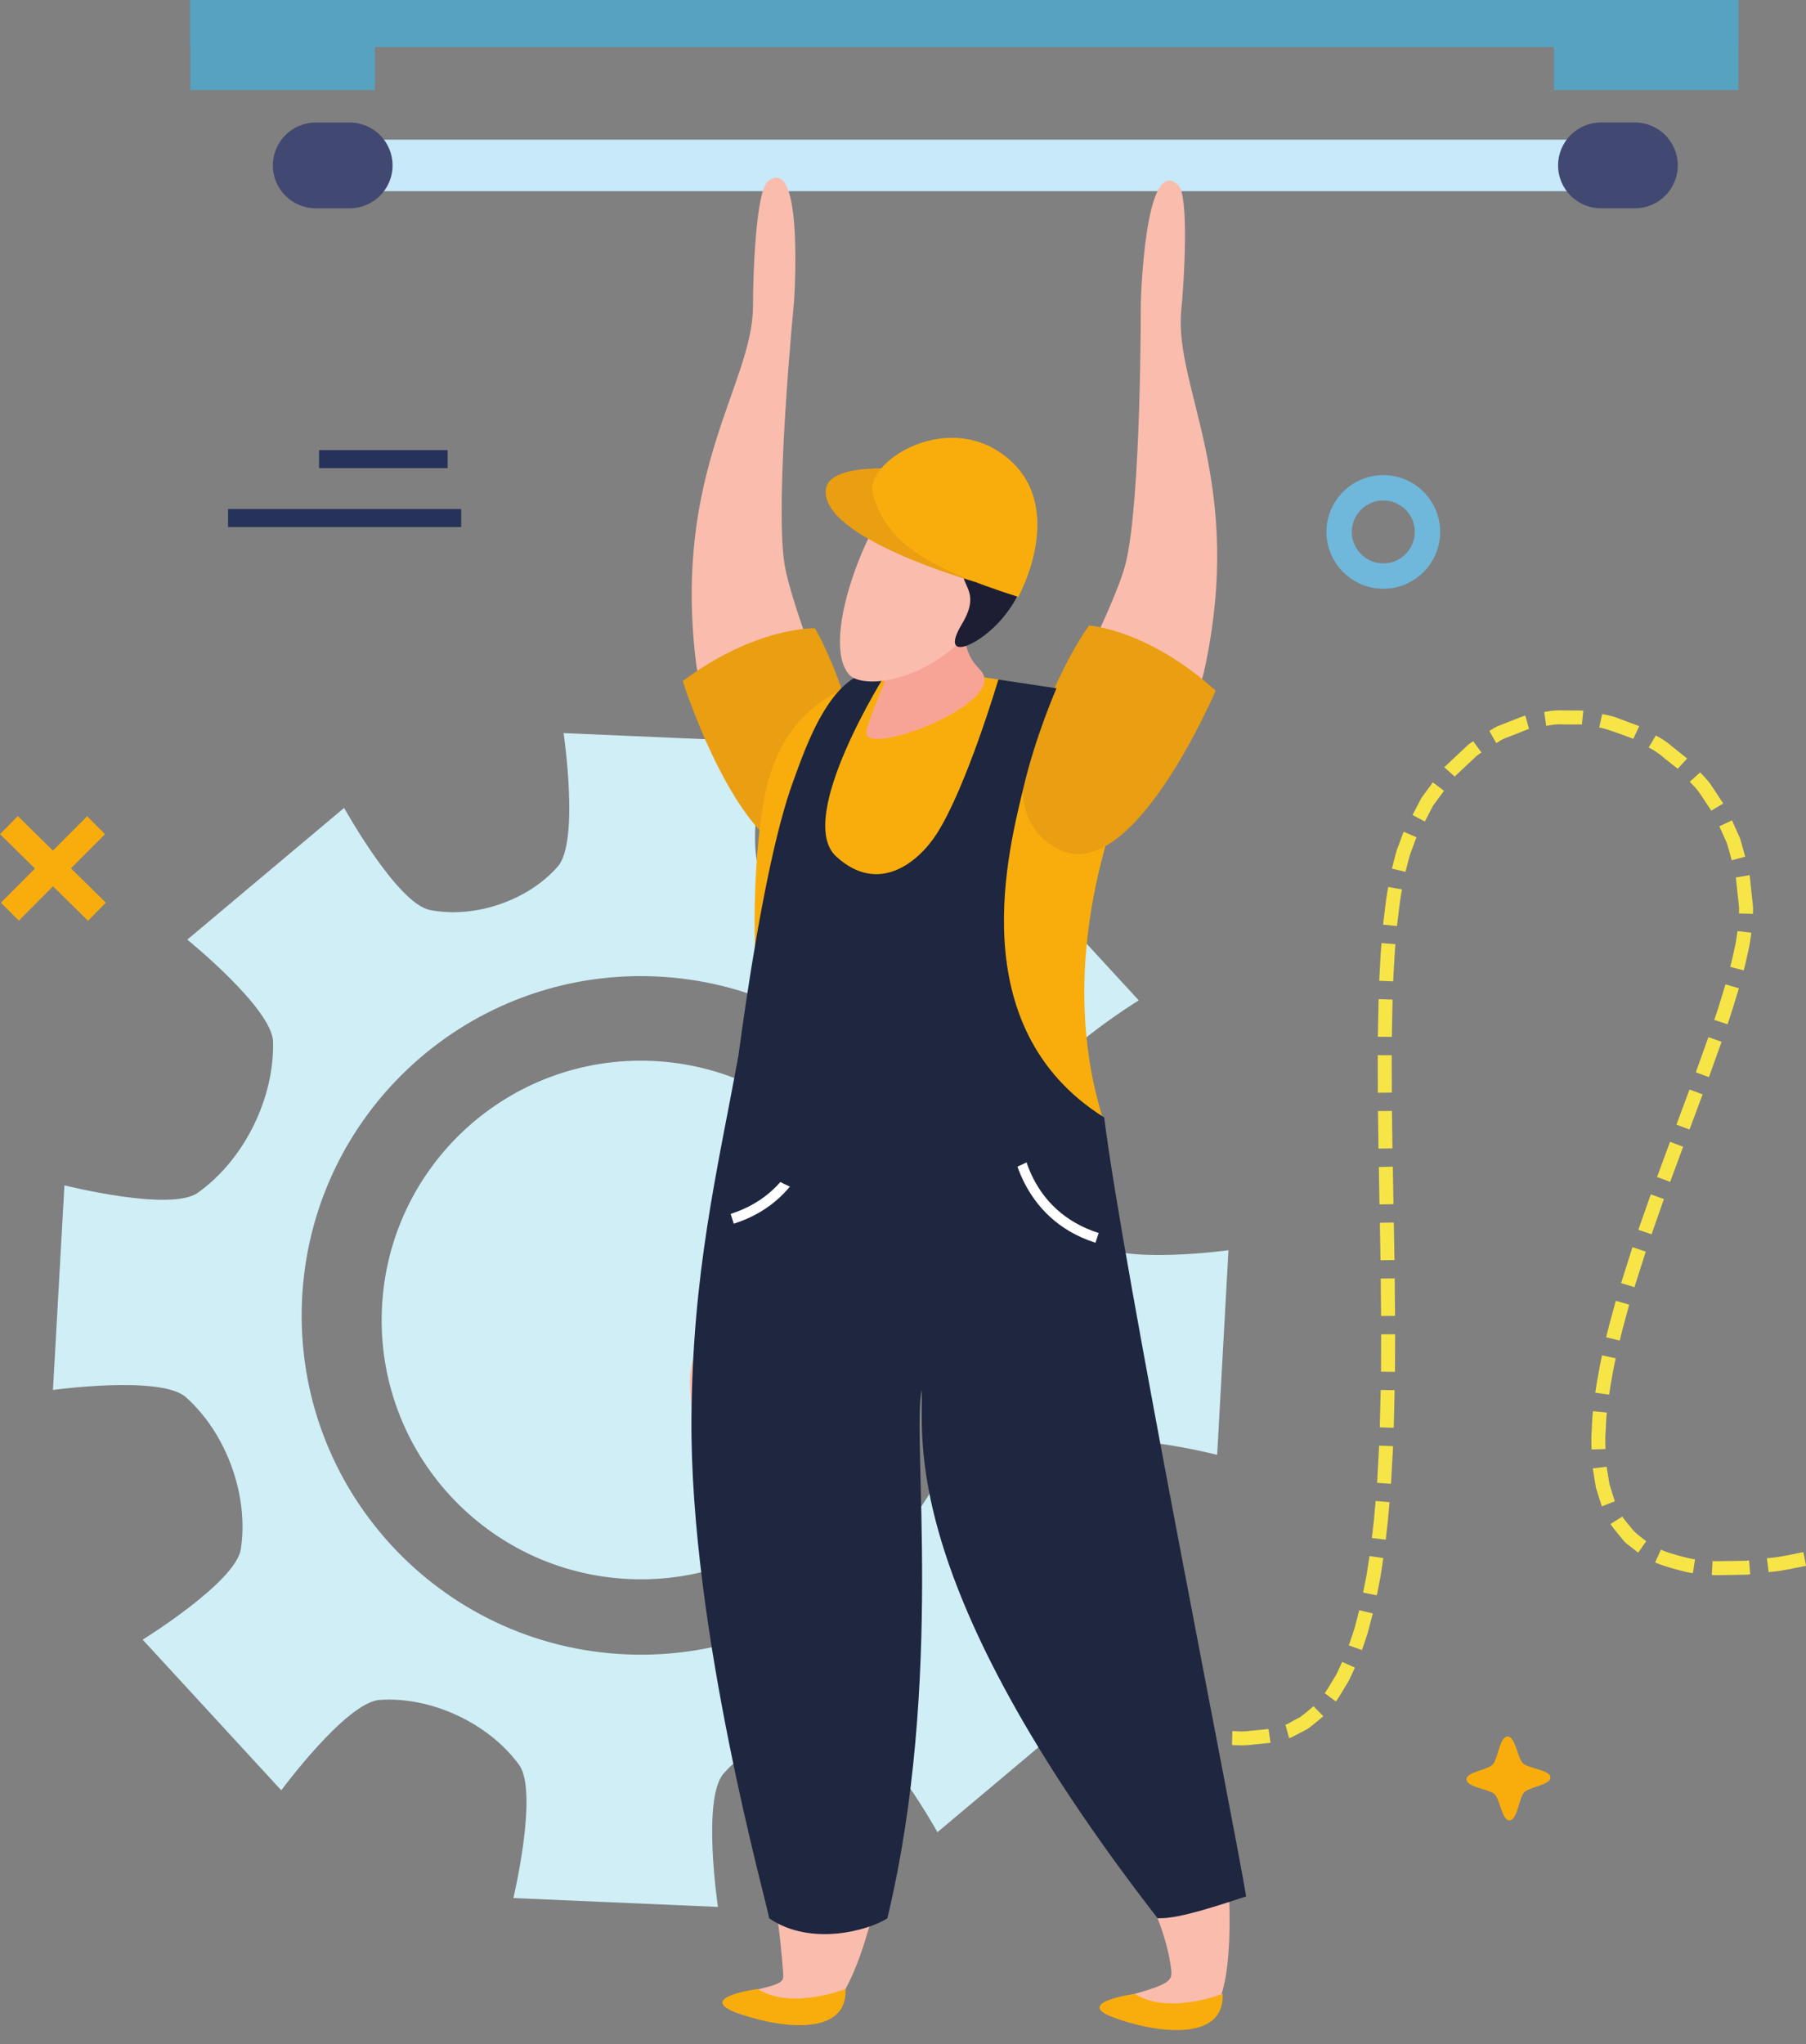 <?xml version="1.0" encoding="UTF-8"?><svg xmlns="http://www.w3.org/2000/svg" xmlns:xlink="http://www.w3.org/1999/xlink" height="1618.1" preserveAspectRatio="xMidYMid meet" version="1.0" viewBox="510.1 421.6 1429.7 1618.1" width="1429.7" zoomAndPan="magnify"><rect x="510.1" y="421.6" width="1429.7" height="1618.1" fill="#808080" stroke="none"/><g><g><path d="M 1113.711 1755.828 L 1124.391 1759.121 C 1124.391 1759.121 1124.059 1760.859 1123.578 1763.512 C 1123.121 1766.109 1122.41 1769.629 1121.41 1773.422 C 1120.602 1777.102 1119.52 1780.789 1118.48 1783.559 C 1117.539 1786.328 1116.922 1788.219 1116.922 1788.219 L 1106.629 1784.18 C 1106.629 1784.18 1107.191 1782.52 1108.031 1780.02 C 1108.941 1777.602 1109.922 1774.172 1110.73 1770.609 C 1111.672 1767.281 1112.359 1763.449 1112.84 1760.57 C 1113.359 1757.738 1113.711 1755.828 1113.711 1755.828" fill="#f7e547"/></g><g><path d="M 1118.129 1710.07 L 1128.68 1716.789 C 1128.68 1716.789 1128.18 1723.91 1127.68 1731.051 C 1126.988 1738.172 1126.309 1745.27 1126.309 1745.27 L 1115.672 1740.879 C 1115.672 1740.879 1116.371 1733.18 1117.078 1725.469 C 1117.602 1717.77 1118.129 1710.07 1118.129 1710.07" fill="#f7e547"/></g><g><path d="M 1120.23 1664.281 L 1130.469 1674.238 L 1129.391 1702.82 L 1118.941 1694.969 L 1120.23 1664.281" fill="#f7e547"/></g><g><path d="M 1122.539 1619.039 L 1132.16 1631.699 L 1130.949 1660.27 L 1120.91 1649.34 L 1122.539 1619.039" fill="#f7e547"/></g><g><path d="M 1126.449 1574.531 L 1135.199 1589.27 C 1135.199 1589.27 1134.551 1596.371 1133.93 1603.488 C 1133.43 1610.629 1132.91 1617.73 1132.91 1617.73 L 1123.602 1604.371 C 1123.602 1604.371 1124.219 1596.871 1124.871 1589.398 C 1125.66 1581.961 1126.449 1574.531 1126.449 1574.531" fill="#f7e547"/></g><g><path d="M 1133.59 1530.828 L 1141.25 1547.16 C 1141.281 1547.16 1139.82 1554.109 1138.781 1561.23 C 1137.531 1568.27 1136.762 1575.352 1136.762 1575.352 L 1128.371 1560.059 C 1128.371 1560.059 1129.281 1552.691 1130.719 1545.391 C 1131.969 1538.059 1133.59 1530.828 1133.59 1530.828" fill="#f7e547"/></g><g><path d="M 1146.289 1488.691 L 1152.73 1506.199 C 1152.73 1506.199 1150.02 1512.84 1148.078 1519.719 C 1145.789 1526.48 1144.27 1533.48 1144.27 1533.52 L 1137.012 1516.781 C 1137.012 1516.781 1138.711 1509.559 1141.191 1502.602 C 1143.379 1495.48 1146.289 1488.691 1146.289 1488.691" fill="#f7e547"/></g><g><path d="M 1168.262 1450.512 L 1173.129 1469 C 1173.129 1469 1168.82 1474.719 1165.051 1480.801 C 1163.262 1483.91 1161.488 1486.969 1160.16 1489.34 C 1159.012 1491.73 1158.219 1493.359 1158.219 1493.359 L 1152.289 1475.5 C 1152.289 1475.5 1153.121 1473.789 1154.352 1471.328 C 1155.789 1468.941 1157.68 1465.75 1159.602 1462.609 C 1163.629 1456.359 1168.262 1450.512 1168.262 1450.512" fill="#f7e547"/></g><g><path d="M 1202.961 1423.16 L 1205.898 1442.461 C 1205.898 1442.461 1199.32 1445.328 1193.641 1449.719 C 1187.559 1453.512 1182.789 1458.988 1182.621 1458.781 L 1178.289 1439.922 C 1178.289 1439.922 1179.73 1438.691 1181.852 1436.879 C 1183.891 1434.961 1186.789 1432.629 1189.988 1430.648 C 1196.031 1426.129 1202.961 1423.109 1202.961 1423.16" fill="#f7e547"/></g><g><path d="M 1246.039 1411.98 L 1246.809 1431.629 C 1246.809 1431.629 1239.648 1432.172 1232.629 1433.52 C 1229.129 1434.309 1225.66 1435.129 1223.07 1435.75 C 1220.469 1436.379 1218.809 1437.129 1218.809 1437.129 L 1216.578 1417.641 C 1216.578 1417.641 1218.309 1416.871 1221.051 1416.199 C 1223.801 1415.602 1227.449 1414.762 1231.129 1413.949 C 1238.5 1412.559 1246.039 1411.98 1246.039 1411.98" fill="#f7e547"/></g><g><path d="M 1289.969 1418.078 L 1288.469 1437.629 C 1288.379 1437.941 1281.988 1434.34 1274.891 1433.32 C 1271.398 1432.672 1267.879 1432.07 1265.211 1431.57 C 1262.551 1431.531 1260.762 1431.461 1260.762 1431.461 L 1260.762 1411.809 C 1260.762 1411.809 1262.648 1411.852 1265.48 1411.93 C 1268.25 1412.41 1271.941 1413.078 1275.641 1413.66 C 1283.121 1414.75 1289.859 1418.43 1289.969 1418.078" fill="#f7e547"/></g><g><path d="M 1323.648 1445.988 L 1320.281 1464.961 C 1320.512 1464.789 1315.891 1459.32 1311.469 1453.738 C 1306.141 1448.949 1300.922 1444.078 1300.629 1444.41 L 1302.809 1425.07 C 1303.078 1424.68 1308.621 1429.648 1314.262 1434.52 C 1316.609 1437.379 1319.012 1440.211 1320.801 1442.352 C 1322.648 1444.41 1323.648 1445.988 1323.648 1445.988" fill="#f7e547"/></g><g><path d="M 1342.68 1485.301 L 1337.93 1503.559 C 1337.93 1503.559 1335.559 1496.809 1333.172 1490.07 C 1330.422 1483.488 1327.32 1477.039 1327.32 1477.039 L 1331.191 1458.32 C 1331.191 1458.32 1334.52 1464.859 1337.5 1471.578 C 1340.102 1478.43 1342.68 1485.301 1342.68 1485.301" fill="#f7e547"/></g><g><path d="M 1353.738 1527.609 L 1347.84 1544.93 C 1347.84 1544.93 1346.66 1537.871 1345.051 1530.898 C 1343.391 1523.961 1341.762 1517.012 1341.762 1517.012 L 1346.891 1499.02 C 1346.91 1499.02 1348.738 1506.16 1350.551 1513.238 C 1352.34 1520.34 1353.738 1527.609 1353.738 1527.609" fill="#f7e547"/></g><g><path d="M 1361.578 1570.969 L 1354.59 1586.961 L 1350.281 1558.691 L 1356.551 1541.762 L 1361.578 1570.969" fill="#f7e547"/></g><g><path d="M 1368.52 1615.238 L 1360.461 1629.078 L 1356.48 1600.809 L 1363.852 1585.398 L 1368.52 1615.238" fill="#f7e547"/></g><g><path d="M 1376.352 1660.309 L 1367.48 1671.09 C 1367.48 1671.09 1366.141 1664.059 1364.828 1657.039 C 1363.711 1650.02 1362.52 1642.949 1362.52 1642.949 L 1370.91 1629.949 C 1370.91 1629.949 1372.199 1637.551 1373.488 1645.109 C 1374.93 1652.711 1376.352 1660.309 1376.352 1660.309" fill="#f7e547"/></g><g><path d="M 1387.301 1705.219 L 1377.871 1712.359 C 1377.871 1712.359 1375.719 1705.531 1373.871 1698.641 C 1371.789 1691.809 1370.41 1684.809 1370.41 1684.809 L 1379.469 1675.191 C 1379.469 1675.191 1380.93 1682.789 1383.09 1690.27 C 1385.051 1697.801 1387.301 1705.219 1387.301 1705.219" fill="#f7e547"/></g><g><path d="M 1404.988 1746.328 L 1395.578 1752.102 C 1395.578 1752.102 1391.922 1745.398 1388.211 1738.648 C 1385.34 1732.109 1382.512 1725.539 1382.512 1725.539 L 1392.109 1719.621 C 1392.109 1719.621 1395.121 1726.68 1398.141 1733.781 C 1401.559 1740.07 1404.988 1746.328 1404.988 1746.328" fill="#f7e547"/></g><g><path d="M 1433.199 1776.691 L 1427.039 1785.871 C 1427.039 1785.871 1420.59 1781.289 1414.801 1776.059 C 1409.41 1770.359 1404.012 1764.719 1404.262 1764.512 L 1412.93 1757.66 C 1412.691 1757.891 1417.59 1762.91 1422.379 1767.988 C 1427.559 1772.629 1433.199 1776.691 1433.199 1776.691" fill="#f7e547"/></g><g><path d="M 1471.91 1790.801 L 1470.391 1801.75 C 1470.391 1801.75 1468.449 1801.441 1465.578 1800.961 C 1462.719 1800.359 1458.809 1800.211 1455.148 1798.672 C 1447.691 1796.238 1440.281 1793.738 1440.43 1793.34 L 1445.051 1783.328 C 1444.898 1783.699 1451.539 1785.852 1458.141 1788.078 C 1461.352 1789.449 1464.988 1789.531 1467.551 1790.121 C 1470.16 1790.551 1471.91 1790.801 1471.91 1790.801" fill="#f7e547"/></g><g><path d="M 1514.289 1790.121 L 1515.922 1801.031 C 1515.922 1801.031 1508.34 1801.82 1500.738 1802.609 C 1496.949 1803.129 1493.141 1803.148 1490.23 1802.98 C 1487.352 1802.961 1485.422 1802.879 1485.422 1802.879 L 1485.711 1791.84 C 1485.711 1791.551 1492.809 1792.641 1499.969 1791.551 C 1507.109 1790.852 1514.289 1790.121 1514.289 1790.121" fill="#f7e547"/></g><g><path d="M 1549.898 1772.09 L 1557.68 1779.961 C 1557.68 1779.961 1551.77 1785.25 1545.32 1790.012 C 1538.012 1793.91 1530.488 1797.922 1530.602 1797.301 L 1527.68 1786.66 C 1528.199 1787.078 1533.512 1783.559 1539.32 1780.73 C 1544.691 1776.691 1549.898 1772.129 1549.898 1772.09" fill="#f7e547"/></g><g><path d="M 1572.59 1737.031 L 1582.691 1741.5 C 1582.691 1741.5 1581.891 1743.25 1580.711 1745.879 C 1579.539 1748.461 1578.039 1752 1575.898 1755.219 C 1571.941 1761.891 1567.898 1768.441 1567.609 1768.301 L 1558.719 1761.719 C 1558.969 1761.969 1562.641 1755.871 1566.281 1749.789 C 1568.262 1746.879 1569.648 1743.559 1570.73 1741.09 C 1571.84 1738.609 1572.59 1737.031 1572.59 1737.031" fill="#f7e547"/></g><g><path d="M 1586.141 1696.078 L 1596.859 1698.699 C 1596.859 1698.699 1594.969 1706.031 1593.031 1713.309 C 1590.852 1720.52 1588.238 1727.66 1588.238 1727.66 L 1577.852 1723.93 C 1577.852 1723.93 1580.309 1717.121 1582.461 1710.191 C 1584.289 1703.129 1586.141 1696.078 1586.141 1696.078" fill="#f7e547"/></g><g><path d="M 1594.238 1653.23 L 1605.191 1654.828 C 1605.191 1654.828 1604.051 1662.219 1602.941 1669.629 C 1601.48 1676.98 1600.051 1684.352 1600.051 1684.352 L 1589.199 1682.129 C 1589.199 1682.129 1590.621 1674.922 1592.031 1667.762 C 1593.16 1660.469 1594.238 1653.23 1594.238 1653.23" fill="#f7e547"/></g><g><path d="M 1599.09 1609.648 L 1610.102 1610.59 C 1610.102 1610.59 1609.441 1618 1608.789 1625.48 C 1607.941 1632.871 1607.109 1640.281 1607.109 1640.281 L 1596.129 1638.949 C 1596.129 1638.949 1596.969 1631.641 1597.801 1624.352 C 1598.441 1617.02 1599.09 1609.648 1599.09 1609.648" fill="#f7e547"/></g><g><path d="M 1601.879 1565.809 L 1612.922 1566.27 L 1611.27 1596.059 L 1600.281 1595.25 L 1601.879 1565.809" fill="#f7e547"/></g><g><path d="M 1603.129 1521.781 L 1614.16 1521.961 L 1613.441 1551.73 L 1602.379 1551.34 L 1603.129 1521.781" fill="#f7e547"/></g><g><path d="M 1603.461 1477.699 L 1614.539 1477.699 L 1614.41 1507.41 L 1603.379 1507.289 L 1603.461 1477.699" fill="#f7e547"/></g><g><path d="M 1603.148 1433.59 L 1614.18 1433.461 L 1614.461 1463.129 L 1603.422 1463.191 L 1603.148 1433.59" fill="#f7e547"/></g><g><path d="M 1602.461 1389.449 L 1613.5 1389.262 L 1614.02 1418.93 L 1602.961 1419.102 L 1602.461 1389.449" fill="#f7e547"/></g><g><path d="M 1601.648 1345.289 L 1612.711 1345.059 L 1613.23 1374.73 L 1602.172 1374.922 L 1601.648 1345.289" fill="#f7e547"/></g><g><path d="M 1600.961 1301.051 L 1612.02 1300.93 L 1612.41 1330.551 L 1601.379 1330.719 L 1600.961 1301.051" fill="#f7e547"/></g><g><path d="M 1600.781 1256.789 L 1611.828 1256.828 L 1611.898 1286.41 L 1600.84 1286.52 L 1600.781 1256.789" fill="#f7e547"/></g><g><path d="M 1601.461 1212.422 L 1612.5 1212.781 L 1611.922 1242.32 L 1600.859 1242.219 L 1601.461 1212.422" fill="#f7e547"/></g><g><path d="M 1603.762 1168.059 L 1614.77 1168.93 C 1614.77 1168.93 1614.121 1176.262 1613.789 1183.609 C 1613.352 1190.961 1612.98 1198.371 1612.98 1198.371 L 1601.941 1197.871 C 1601.941 1197.871 1602.34 1190.422 1602.762 1182.941 C 1603.09 1175.512 1603.77 1168.059 1603.762 1168.059" fill="#f7e547"/></g><g><path d="M 1609.102 1123.672 L 1619.969 1125.59 C 1619.969 1125.59 1618.539 1132.73 1617.77 1140.031 C 1616.852 1147.301 1616 1154.59 1616 1154.59 L 1605 1153.48 C 1605 1153.48 1605.879 1145.988 1606.809 1138.559 C 1607.609 1131.102 1609.102 1123.672 1609.102 1123.672" fill="#f7e547"/></g><g><path d="M 1621.355 1079.969 L 1631.516 1084.332 L 1631.094 1085.172 L 1626.301 1098.145 C 1624.98 1102.578 1623.957 1107.133 1622.746 1111.637 L 1612.008 1109.133 C 1613.258 1104.371 1614.32 1099.555 1615.77 1094.801 L 1620.938 1080.816 L 1621.355 1079.969" fill="#f7e547"/></g><g><path d="M 1644.395 1040.863 L 1653.227 1047.535 C 1653.227 1047.535 1648.977 1053.258 1644.719 1059.066 C 1641.359 1065.496 1638.043 1071.848 1638.043 1071.848 L 1628.285 1066.703 C 1628.285 1066.703 1631.805 1059.949 1635.348 1053.195 C 1639.891 1047.051 1644.395 1040.863 1644.395 1040.863" fill="#f7e547"/></g><g><path d="M 1676.391 1008.348 L 1682.895 1017.258 C 1682.895 1017.258 1681.336 1018.117 1679.219 1019.738 C 1677.277 1021.562 1674.664 1024.031 1672.082 1026.469 C 1666.879 1031.371 1661.656 1036.246 1661.656 1036.246 L 1653.438 1028.895 C 1653.438 1028.895 1659.035 1023.586 1664.648 1018.312 C 1667.457 1015.68 1670.277 1013.016 1672.402 1011.055 C 1674.695 1009.289 1676.367 1008.348 1676.391 1008.348" fill="#f7e547"/></g><g><path d="M 1717.613 988.02 L 1720.547 998.652 C 1720.453 998.281 1713.949 1001.195 1707.332 1003.676 C 1704.059 1005.059 1700.648 1006.102 1698.379 1007.422 C 1696.109 1008.859 1694.613 1009.797 1694.613 1009.797 L 1689.145 1000.172 C 1689.145 1000.172 1690.812 999.156 1693.238 997.594 C 1695.773 996.18 1699.52 995.008 1703.078 993.488 C 1710.328 990.723 1717.508 987.641 1717.613 988.02" fill="#f7e547"/></g><g><path d="M 1763.512 984.121 L 1762.41 995.102 C 1762.41 995.016 1760.645 994.973 1757.973 994.992 C 1755.312 995.016 1751.773 994.992 1748.238 994.992 C 1741.117 994.41 1734.16 996.184 1734.16 996.184 L 1732.551 985.203 C 1732.551 985.203 1740.199 983.395 1747.988 983.914 C 1751.852 983.938 1755.758 983.957 1758.668 983.957 C 1761.586 983.938 1763.492 984.023 1763.512 984.121" fill="#f7e547"/></g><g><path d="M 1807.77 996.355 L 1803.109 1006.371 C 1803.109 1006.371 1776.438 996.277 1776.105 997.641 L 1778.422 986.84 C 1778.422 986.84 1786.176 987.836 1793.293 990.988 C 1800.547 993.672 1807.77 996.355 1807.77 996.355" fill="#f7e547"/></g><g><path d="M 1845.715 1021.973 L 1838.23 1030.09 C 1838.23 1030.09 1832.66 1025.652 1827.031 1021.203 C 1821.742 1016.332 1815.23 1013.277 1815.23 1013.277 L 1820.895 1003.773 C 1820.914 1003.773 1827.914 1007.148 1833.676 1012.359 C 1839.691 1017.148 1845.715 1021.973 1845.715 1021.973" fill="#f7e547"/></g><g><path d="M 1874.289 1057.59 L 1864.801 1063.246 C 1864.801 1063.246 1860.859 1057.277 1856.914 1051.297 C 1853.176 1045.156 1847.555 1040.512 1847.805 1040.328 L 1856.004 1032.957 C 1855.773 1033.117 1861.777 1038.199 1865.812 1044.73 C 1870.035 1051.195 1874.289 1057.59 1874.289 1057.59" fill="#f7e547"/></g><g><path d="M 1891.648 1099.688 L 1880.98 1102.531 C 1880.98 1102.531 1879.195 1095.535 1877.094 1088.711 C 1874.172 1082.199 1871.188 1075.652 1871.188 1075.652 L 1881.203 1070.93 C 1881.203 1070.93 1884.371 1077.941 1887.492 1084.949 C 1889.758 1092.273 1891.648 1099.688 1891.648 1099.688" fill="#f7e547"/></g><g><path d="M 1897.785 1144.914 L 1886.746 1144.637 C 1886.746 1144.637 1886.77 1142.879 1886.852 1140.188 C 1886.582 1137.523 1886.188 1133.984 1885.801 1130.418 C 1885.07 1123.281 1884.289 1116.156 1884.289 1116.156 L 1895.199 1114.281 C 1895.199 1114.281 1895.992 1121.863 1896.805 1129.5 C 1897.211 1133.332 1897.598 1137.184 1897.922 1140.059 C 1897.84 1142.961 1897.785 1144.914 1897.785 1144.914" fill="#f7e547"/></g><g><path d="M 1890.539 1189.652 L 1879.832 1186.906 C 1879.832 1186.906 1881.648 1179.82 1883.125 1172.699 C 1884 1169.164 1884.629 1165.602 1884.93 1162.984 C 1885.301 1160.32 1885.582 1158.539 1885.582 1158.539 L 1896.555 1159.855 C 1896.555 1159.855 1896.285 1161.797 1895.844 1164.625 C 1895.531 1167.523 1894.82 1171.281 1893.961 1174.957 C 1892.387 1182.379 1890.539 1189.652 1890.539 1189.652" fill="#f7e547"/></g><g><path d="M 1877.676 1232.344 L 1867.176 1228.848 C 1867.176 1228.848 1869.664 1221.879 1871.762 1214.82 C 1873.902 1207.805 1876.066 1200.766 1876.066 1200.766 L 1886.691 1203.844 C 1886.691 1203.844 1884.504 1210.988 1882.305 1218.152 C 1880.129 1225.328 1877.676 1232.344 1877.676 1232.344" fill="#f7e547"/></g><g><path d="M 1862.953 1274.168 L 1852.566 1270.363 L 1862.539 1242.535 L 1872.984 1246.176 L 1862.953 1274.168" fill="#f7e547"/></g><g><path d="M 1847.582 1315.645 L 1837.234 1311.773 L 1847.559 1283.98 L 1857.957 1287.809 L 1847.582 1315.645" fill="#f7e547"/></g><g><path d="M 1832.273 1357.047 L 1821.883 1353.215 L 1832.172 1325.367 L 1842.535 1329.258 L 1832.273 1357.047" fill="#f7e547"/></g><g><path d="M 1817.551 1398.57 L 1807.094 1394.992 L 1816.938 1366.941 L 1827.328 1370.691 L 1817.551 1398.57" fill="#f7e547"/></g><g><path d="M 1803.992 1440.418 L 1793.426 1437.207 L 1802.434 1408.766 L 1812.934 1412.266 L 1803.992 1440.418" fill="#f7e547"/></g><g><path d="M 1792.355 1482.719 L 1781.59 1480.051 C 1781.59 1480.102 1783.301 1472.812 1785.32 1465.629 C 1787.266 1458.398 1789.207 1451.199 1789.207 1451.199 L 1799.828 1454.242 C 1799.828 1454.242 1797.941 1461.32 1796 1468.441 C 1794 1475.539 1792.355 1482.719 1792.355 1482.719" fill="#f7e547"/></g><g><path d="M 1783.93 1525.527 L 1772.973 1523.918 C 1772.973 1523.918 1774.062 1516.488 1775.477 1509.117 C 1776.707 1501.688 1778.32 1494.379 1778.32 1494.379 L 1789.152 1496.707 C 1789.152 1496.707 1787.551 1503.867 1786.344 1511.047 C 1784.973 1518.258 1783.93 1525.527 1783.93 1525.527" fill="#f7e547"/></g><g><path d="M 1781.082 1568.52 L 1770.062 1568.871 C 1770.074 1568.871 1769.559 1561.23 1770.172 1553.672 C 1770.367 1549.902 1770.555 1546.094 1770.695 1543.262 C 1770.871 1540.43 1771.176 1538.562 1771.199 1538.562 L 1782.176 1539.66 C 1782.176 1539.66 1781.883 1541.453 1781.719 1544.184 C 1781.566 1546.91 1781.41 1550.531 1781.215 1554.113 C 1780.602 1561.383 1781.082 1568.52 1781.082 1568.52" fill="#f7e547"/></g><g><path d="M 1788.453 1609.883 L 1778.172 1613.945 C 1778.172 1613.945 1775.844 1606.492 1773.488 1599.062 C 1772.246 1591.445 1771.008 1583.824 1771.008 1583.824 L 1781.98 1582.555 C 1781.98 1582.555 1783.098 1589.523 1784.25 1596.523 C 1786.355 1603.184 1788.453 1609.883 1788.453 1609.883" fill="#f7e547"/></g><g><path d="M 1813.266 1641.527 L 1806.98 1650.566 C 1806.98 1650.566 1805.414 1649.375 1803.066 1647.527 C 1800.895 1645.508 1797.156 1643.668 1794.855 1640.316 C 1789.68 1634.258 1784.742 1627.996 1785.152 1627.766 L 1794.543 1621.918 C 1794.176 1622.227 1798.527 1627.477 1802.875 1632.719 C 1807.492 1637.676 1813.457 1641.297 1813.266 1641.527" fill="#f7e547"/></g><g><path d="M 1851.957 1655.602 L 1850.297 1666.531 C 1850.16 1667.871 1820.043 1659.41 1820.473 1658.039 L 1825.043 1647.961 C 1824.418 1649.152 1851.629 1656.773 1851.957 1655.602" fill="#f7e547"/></g><g><path d="M 1894.742 1656.645 L 1895.594 1667.645 C 1895.594 1667.664 1893.742 1668.035 1890.848 1668.012 C 1888.012 1668.035 1884.207 1668.113 1880.426 1668.203 C 1876.602 1668.242 1872.809 1668.324 1869.961 1668.352 C 1867.137 1668.512 1865.215 1668.164 1865.215 1668.164 L 1865.844 1657.121 C 1865.797 1657.445 1873.02 1657.273 1880.277 1657.145 C 1883.871 1657.082 1887.477 1657.023 1890.207 1656.984 C 1892.906 1657.023 1894.742 1656.645 1894.742 1656.645" fill="#f7e547"/></g><g><path d="M 1937.672 1650.109 L 1939.863 1660.949 C 1939.863 1660.949 1932.508 1662.43 1925.164 1663.91 C 1917.797 1665.301 1910.23 1665.949 1910.23 1665.949 L 1908.859 1654.957 C 1908.859 1654.957 1916.156 1654.398 1923.332 1653 C 1930.496 1651.539 1937.672 1650.109 1937.672 1650.109" fill="#f7e547"/></g><g><path d="M 1120.711 1467.25 C 1118.328 1524.379 1069.988 1568.602 1012.898 1566.141 C 955.734 1563.641 911.449 1515.398 913.824 1458.238 C 916.387 1401.148 964.688 1356.93 1021.73 1359.34 C 1078.898 1361.801 1123.18 1410.078 1120.711 1467.25" fill="#cfeef6"/></g><g><path d="M 1005.871 1731.051 C 857.715 1724.66 742.734 1599.352 749.164 1451.16 C 755.598 1303.012 880.867 1188.078 1029.059 1194.461 C 1177.129 1200.871 1292.262 1326.16 1285.738 1474.328 C 1279.371 1622.5 1154.121 1737.441 1005.871 1731.051 Z M 1377.34 1405.25 C 1344.762 1376.23 1327.5 1326.891 1333.961 1285.059 C 1338.02 1258.91 1411.57 1213.379 1411.57 1213.379 L 1301.828 1094.148 C 1301.828 1094.148 1250.371 1163.91 1224.051 1165.73 C 1183.77 1168.66 1138.238 1147.988 1113.73 1114.359 C 1098.18 1092.961 1118.328 1008.852 1118.328 1008.852 L 956.254 1001.859 C 956.254 1001.859 968.934 1087.512 951.715 1107.371 C 927.816 1134.852 885.199 1148.82 850.391 1141.852 C 824.449 1136.699 782.52 1061.051 782.52 1061.051 L 658.371 1165.328 C 658.371 1165.328 725.578 1219.789 726.266 1246.129 C 727.348 1290.391 703.84 1339.23 666.719 1365.672 C 645.152 1381.039 561.105 1359.801 561.105 1359.801 L 552.027 1521.762 C 552.027 1521.762 637.676 1509.988 657.289 1527.52 C 689.895 1556.691 707.195 1606.031 700.738 1647.82 C 696.723 1673.898 623.043 1719.41 623.043 1719.41 L 732.762 1838.648 C 732.762 1838.648 784.203 1768.941 810.582 1767.109 C 850.742 1764.262 896.461 1784.949 920.988 1818.43 C 936.516 1839.879 916.512 1923.941 916.512 1923.941 L 1078.461 1930.941 C 1078.461 1930.941 1065.641 1845.328 1082.879 1825.422 C 1106.859 1798.012 1149.578 1783.969 1184.391 1790.969 C 1210.23 1796.191 1252.219 1871.809 1252.219 1871.809 L 1376.328 1767.488 C 1376.328 1767.488 1309.18 1713 1308.391 1686.648 C 1307.371 1642.441 1330.828 1593.621 1367.98 1567.121 C 1389.539 1551.879 1473.648 1573.102 1473.648 1573.102 L 1482.609 1411.191 C 1482.609 1411.191 1397.078 1422.801 1377.34 1405.25" fill="#cfeef6"/></g><g><path d="M 1222.469 1475.27 C 1217.621 1588.52 1121.871 1676.379 1008.57 1671.449 C 895.355 1666.551 807.543 1570.828 812.434 1457.629 C 817.285 1344.27 913.055 1256.5 1026.309 1261.328 C 1139.57 1266.262 1227.398 1362.031 1222.469 1475.27" fill="#cfeef6"/></g><g><path d="M 1886.309 458.895 L 660.809 458.895 L 660.809 421.562 L 1886.309 421.562 L 1886.309 458.895" fill="#56a2c1"/></g><g><path d="M 1886.309 492.844 L 1740.348 492.844 L 1740.348 421.562 L 1886.309 421.562 L 1886.309 492.844" fill="#56a2c1"/></g><g><path d="M 806.793 492.844 L 660.809 492.844 L 660.809 421.562 L 806.793 421.562 L 806.793 492.844" fill="#56a2c1"/></g><g><path d="M 1816.527 552.512 C 1816.527 563.785 1807.406 572.902 1796.172 572.902 L 757.367 572.902 C 746.121 572.902 736.984 563.785 736.984 552.512 C 736.984 541.254 746.121 532.16 757.367 532.16 L 1796.172 532.16 C 1807.406 532.16 1816.527 541.254 1816.527 552.512" fill="#c7e9fa"/></g><g><path d="M 820.867 552.539 C 820.867 571.273 805.668 586.477 786.93 586.477 L 760.055 586.477 C 741.316 586.477 726.117 571.273 726.117 552.539 C 726.117 533.781 741.316 518.582 760.055 518.582 L 786.93 518.582 C 805.668 518.582 820.867 533.781 820.867 552.539" fill="#414872"/></g><g><path d="M 1838.301 552.523 C 1838.301 571.258 1823.109 586.449 1804.363 586.449 L 1777.465 586.449 C 1758.719 586.449 1743.543 571.258 1743.543 552.523 C 1743.543 533.754 1758.719 518.562 1777.465 518.562 L 1804.363 518.562 C 1823.109 518.562 1838.301 533.754 1838.301 552.523" fill="#414872"/></g><g><path d="M 1178.508 1004.375 C 1178.508 1004.375 1136.305 903 1130.996 867.09 C 1123.414 816.105 1138.633 661.039 1138.633 661.039 C 1138.633 661.039 1147.004 542.117 1117.926 565.188 C 1108.652 572.516 1106.094 638.977 1106.203 663.871 C 1106.152 725.707 1042.184 794.18 1061.223 947.301 C 1066.586 990.211 1147.484 1089.832 1147.484 1089.832 L 1178.508 1004.375" fill="#fabcad"/></g><g><path d="M 1163.988 1096.672 C 1163.988 1096.672 1209.672 1082.949 1191.141 1014.449 C 1172.691 946.121 1155.16 918.871 1155.16 918.871 C 1155.16 918.871 1108.84 917.309 1050.57 960.68 C 1050.57 960.68 1102.609 1125.07 1163.988 1096.672" fill="#ea9e11"/></g><g><path d="M 1340.93 999.613 C 1340.93 999.613 1392.539 902.691 1401.234 867.457 C 1413.605 817.414 1413.195 661.629 1413.195 661.629 C 1413.195 661.629 1416.133 542.461 1442.895 568.148 C 1451.414 576.352 1447.684 642.766 1445.215 667.504 C 1439.387 729.082 1496.578 803.301 1463.082 953.949 C 1453.688 996.148 1363.691 1087.629 1363.691 1087.629 L 1340.93 999.613" fill="#fabcad"/></g><g><path d="M 1360.961 978.641 L 1360.828 978.461 C 1336.191 963.961 1304.121 959.781 1279.539 956.41 C 1225.41 948.852 1136.43 953.469 1116.25 1048.07 C 1109.672 1079.262 1106.512 1125.09 1107.762 1172.031 C 1107.879 1182.262 1108.148 1192.691 1109.129 1202.969 C 1111.922 1248.82 1097.059 1279.129 1112.609 1302.988 C 1157.699 1372.398 1414.512 1423.199 1373.199 1337.461 C 1372.391 1335.461 1354.98 1319.828 1384.219 1310.441 C 1371.66 1271.012 1356.211 1198.25 1384.219 1094.73 C 1405.039 1017.762 1389.672 996.031 1360.961 978.641" fill="#f9ad0c"/></g><g><path d="M 1346.609 1092.859 C 1346.609 1092.859 1302.441 1074.891 1327.398 1008.461 C 1352.238 942.172 1372.27 916.711 1372.27 916.711 C 1372.27 916.711 1418.551 919.539 1472.449 968.262 C 1472.449 968.262 1405.012 1126.98 1346.609 1092.859" fill="#ea9e11"/></g><g><path d="M 1056.441 1522.73 C 1067.031 1658 1122.25 1868.48 1129.988 1982.34 C 1130.551 1990.211 1131.891 1991.691 1100.102 1998.41 C 1063.309 2006.012 1091.578 2021.961 1149.141 2021.559 C 1203.191 2021.129 1227.301 1807.98 1232.512 1695.219 C 1234.109 1663.512 1220.539 1567.641 1238.98 1477.309 C 1241.172 1511.121 1244.371 1549.629 1249.012 1591.75 C 1262.801 1715.078 1425.02 1876.871 1437.281 1980.629 C 1438.16 1988.629 1436.988 1991.73 1408.512 1999.77 C 1380.07 2007.719 1407.66 2022.672 1457.02 2021.559 C 1506.422 2020.34 1476.262 1805.5 1450.57 1704.898 C 1428.16 1616.941 1044.219 1366.629 1056.441 1522.73" fill="#fabcad"/></g><g><path d="M 1179.461 1995.891 C 1179.461 1995.891 1136.531 2012.922 1110 1995.891 C 1110 1995.891 1061.621 2002.43 1092 2014.191 C 1122.52 2026.02 1181.27 2035.762 1179.461 1995.891" fill="#f9ad0c"/></g><g><path d="M 1477.98 1999.77 C 1477.98 1999.77 1435.012 2016.711 1408.512 1999.77 C 1408.512 1999.77 1360.109 2006.371 1390.629 2018.07 C 1421.09 2029.871 1479.77 2039.66 1477.98 1999.77" fill="#f9ad0c"/></g><g><path d="M 1094.641 1257.52 C 1193.031 1323.16 1330.648 1316.48 1384.219 1306.09 C 1398.68 1423.16 1486.648 1862.359 1496.602 1922.629 C 1453.398 1936.961 1439.031 1939.969 1426.539 1939.969 C 1217.93 1670.969 1241.891 1555.59 1239.691 1521.781 C 1231.82 1560.828 1257.59 1752.219 1212.559 1939.969 C 1197.449 1949.719 1151.73 1962.379 1119 1939.969 C 1117.352 1927.961 1056.141 1712.379 1057.48 1543.621 C 1058.391 1428.57 1077.629 1349.602 1094.641 1257.52" fill="#1e2640"/></g><g><path d="M 1377.34 1405.25 C 1316.16 1385.852 1310.77 1325.352 1310.719 1324.77 L 1318.82 1324.16 C 1318.988 1326.352 1323.941 1379.789 1379.84 1397.531 L 1377.34 1405.25" fill="#fff"/></g><g><path d="M 1090.98 1390.18 L 1088.5 1382.41 C 1144.539 1364.672 1149.461 1309.59 1149.5 1309.051 L 1157.641 1309.672 C 1157.559 1310.309 1152.16 1370.789 1090.98 1390.18" fill="#fff"/></g><g><path d="M 1320.57 1043.98 C 1309.469 1090.941 1269.809 1234.371 1384.219 1306.09 C 1384.219 1306.09 1194.762 1444.789 1086.379 1324.781 C 1086.379 1324.781 1108.172 1120.07 1138.48 1038.75 C 1147.172 1015.41 1170.262 943.691 1211.852 954.059 C 1211.852 954.059 1138.762 1069.191 1172.109 1099.578 C 1205.441 1130.02 1236.941 1104.43 1251.66 1081.531 C 1275.25 1044.68 1300.441 959.469 1300.441 959.469 L 1346.449 966.398 C 1346.449 966.398 1330.02 1003.922 1320.57 1043.98" fill="#1e2640"/></g><g><path d="M 1284.121 887.828 C 1284.121 887.828 1259.84 925.969 1285.66 951.391 C 1312.18 977.41 1190.219 1023.398 1196.109 999.961 C 1203.672 969.73 1221.699 953.578 1211.25 916.391 L 1284.121 887.828" fill="#f7a497"/></g><g><path d="M 1229.281 802.332 C 1199.938 823.59 1158.016 928.16 1182.309 955.531 C 1193.074 967.465 1243.727 962.008 1280.887 918.465 C 1296.203 900.684 1316.734 866.035 1301.746 826.73 C 1294.883 808.867 1263.32 777.637 1229.281 802.332" fill="#fabcad"/></g><g><path d="M 1200.957 811.961 C 1193.473 824.809 1194.723 828.117 1234.824 839.613 C 1274.812 851.098 1282.223 849.27 1276.809 858.43 C 1260.918 885.555 1290.785 883.684 1271.422 915.824 C 1252.141 948.102 1289.09 931.777 1307.719 905.777 C 1311.41 900.504 1332.148 875.301 1317.727 830.309 C 1300.957 777.738 1228.766 764.891 1200.957 811.961" fill="#1d1d33"/></g><g><path d="M 1282.203 882.246 C 1282.203 882.246 1158.164 847.215 1163.934 808.523 C 1167.512 784.711 1239.496 794.059 1239.496 794.059 L 1282.203 882.246" fill="#ea9e11"/></g><g><path d="M 1200.957 811.969 C 1210.887 849.277 1240.172 869.801 1316.184 894.082 C 1316.184 894.082 1357.34 820.359 1304.02 781.281 C 1256.93 746.926 1194.66 788.082 1200.957 811.969" fill="#f9ad0c"/></g><g><path d="M 579.801 1150.398 L 510.141 1081.871 L 524.215 1067.539 L 593.871 1136.078 L 579.801 1150.398" fill="#f9ad0c"/></g><g><path d="M 524.984 1150.262 L 510.805 1136.078 L 579.07 1067.711 L 593.23 1081.871 L 524.984 1150.262" fill="#f9ad0c"/></g><g><path d="M 1605.203 817.719 C 1591.449 817.719 1580.246 828.891 1580.246 842.637 C 1580.246 856.363 1591.449 867.535 1605.203 867.535 C 1618.941 867.535 1630.121 856.363 1630.121 842.637 C 1630.121 828.891 1618.941 817.719 1605.203 817.719 Z M 1605.203 887.605 C 1580.367 887.605 1560.176 867.41 1560.176 842.637 C 1560.176 817.84 1580.367 797.668 1605.203 797.668 C 1630.02 797.668 1650.191 817.84 1650.191 842.637 C 1650.191 867.41 1630.02 887.605 1605.203 887.605" fill="#6fb8db"/></g><g><path d="M 1692.273 1817.742 C 1695.953 1812.852 1697.496 1796.152 1703.617 1796.051 C 1709.727 1795.953 1711.367 1813.062 1715.77 1817.293 C 1720.195 1821.531 1737.742 1822.492 1737.477 1828.633 C 1737.199 1834.754 1719.906 1835.883 1716.23 1840.793 C 1712.574 1845.684 1711.016 1862.754 1704.887 1862.461 C 1698.766 1862.191 1697.625 1844.934 1692.73 1841.254 C 1687.828 1837.562 1670.762 1836.043 1671.039 1829.883 C 1671.305 1823.781 1688.605 1822.66 1692.273 1817.742" fill="#f9ad0c"/></g><g><path d="M 875.203 824.5 L 690.641 824.5 L 690.641 838.762 L 875.203 838.762 L 875.203 824.5" fill="#263259"/></g><g><path d="M 864.445 777.879 L 762.699 777.879 L 762.699 792.121 L 864.445 792.121 L 864.445 777.879" fill="#263259"/></g></g></svg>